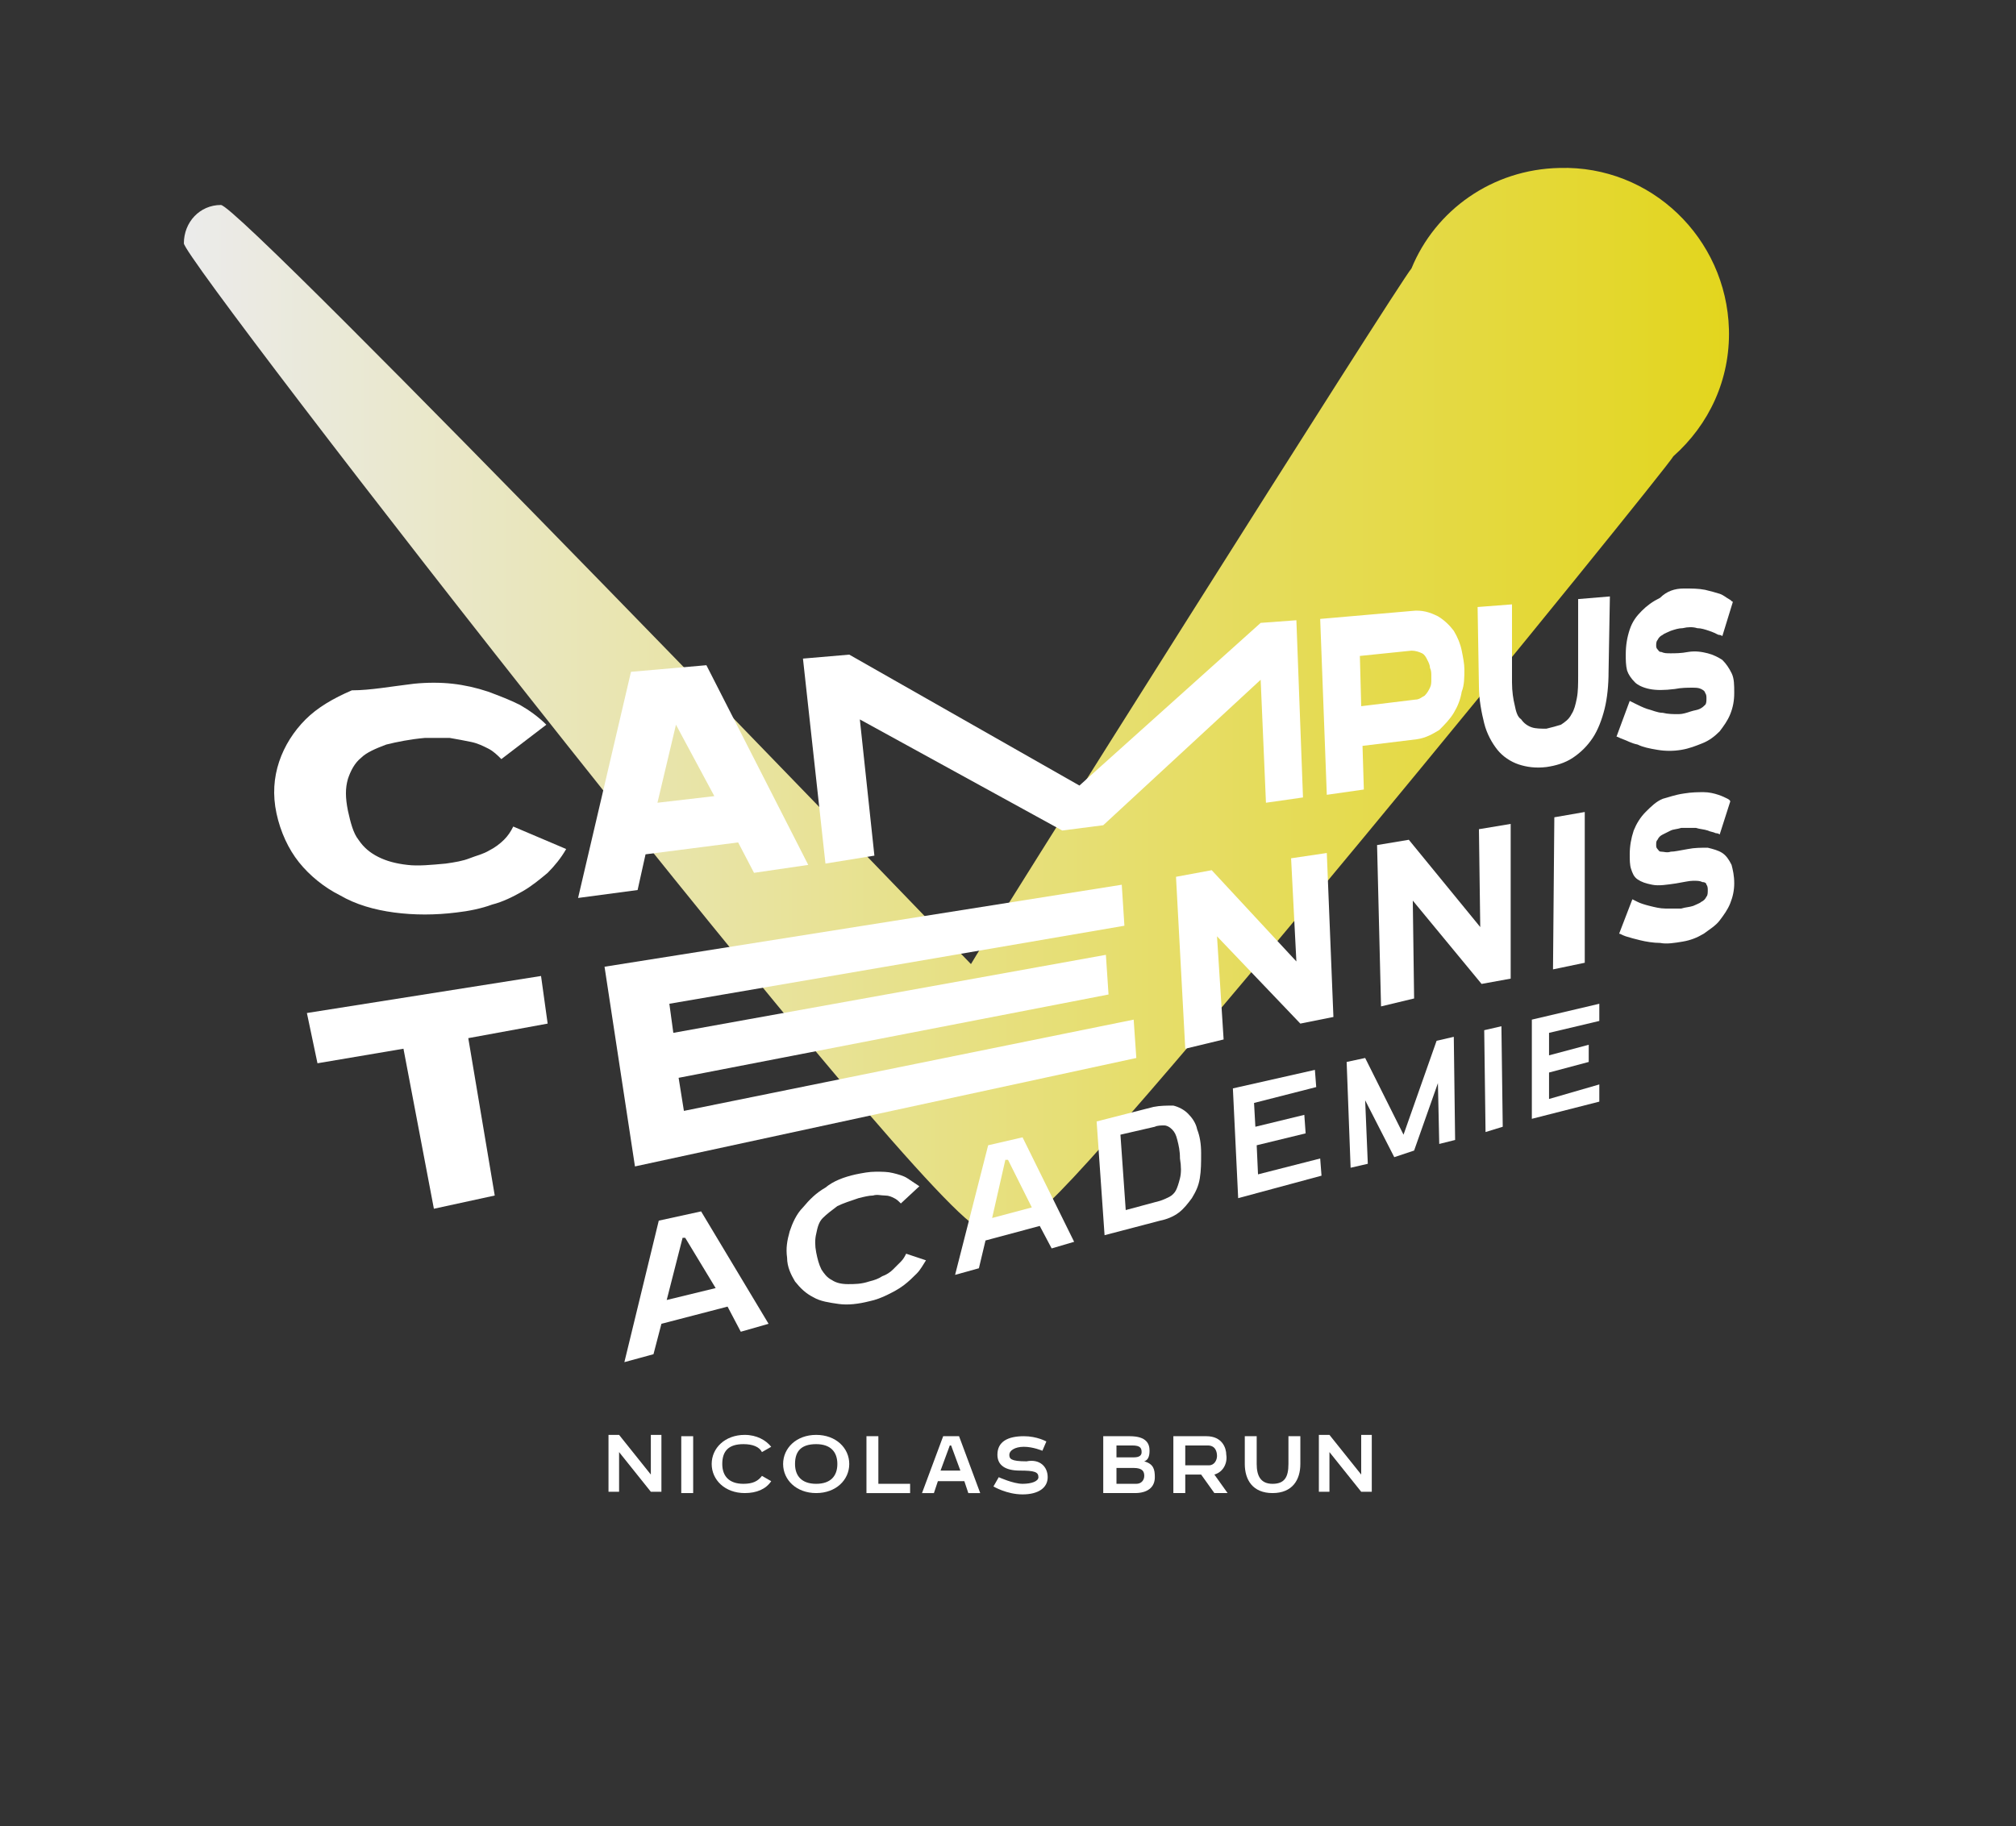 <?xml version="1.0" encoding="utf-8"?>
<!-- Generator: Adobe Illustrator 25.2.1, SVG Export Plug-In . SVG Version: 6.00 Build 0)  -->
<svg version="1.1" id="Calque_1" xmlns="http://www.w3.org/2000/svg" xmlns:xlink="http://www.w3.org/1999/xlink" x="0px" y="0px"
	 viewBox="0 0 152.4 138.1" style="enable-background:new 0 0 152.4 138.1;" xml:space="preserve">
<rect x="0" y="0" width="152.4" height="138.1" fill="#333333" stroke="none"/>
<style type="text/css">
	.st0{opacity:0.902;fill:url(#SVGID_1_);}
	.st1{fill:#FFFFFF;}
	.st2{enable-background:new    ;}
</style>
<g>
	<linearGradient id="SVGID_1_" gradientUnits="userSpaceOnUse" x1="13.935" y1="52.811" x2="130.705" y2="52.811">
		<stop  offset="0" style="stop-color:#FFFFFF"/>
		<stop  offset="1" style="stop-color:#F6E71B"/>
	</linearGradient>
	<path class="st0" d="M130.7,24.9c-0.2-6.9-5.9-12.4-12.8-12.2c-5.1,0.1-9.4,3.2-11.2,7.6c-0.9,1-32.9,51.8-33.3,52.6
		c-0.2-0.2-55.2-57.4-56.7-57.4c-1.6,0-2.8,1.3-2.8,2.9c0,1.4,56.9,74.6,60.3,74.5c1.6,0,3-0.5,4.2-1.3c2.5-0.6,47.5-56,48.1-57.1
		C129.2,32.1,130.8,28.7,130.7,24.9z"/>
	<g>
		<path class="st1" d="M46.8,109.8v3H46v-4.3h0.8l2.4,3v-3H50v4.3h-0.8L46.8,109.8z"/>
		<path class="st1" d="M51.5,112.9v-4.3h0.9v4.3H51.5z"/>
		<path class="st1" d="M57.6,111.6l0.7,0.4c-0.4,0.6-1.1,0.9-2,0.9c-1.5,0-2.5-1-2.5-2.2s1-2.2,2.5-2.2c0.9,0,1.6,0.4,2,0.9
			l-0.7,0.4c-0.2-0.4-0.7-0.6-1.4-0.6c-1.1,0-1.6,0.5-1.6,1.5c0,0.9,0.5,1.5,1.6,1.5C56.9,112.2,57.3,112,57.6,111.6z"/>
		<path class="st1" d="M64.2,110.7c0,1.2-1,2.2-2.5,2.2c-1.5,0-2.5-1-2.5-2.2s1-2.2,2.5-2.2C63.2,108.5,64.2,109.5,64.2,110.7z
			 M63.3,110.7c0-0.9-0.5-1.5-1.6-1.5s-1.6,0.5-1.6,1.5c0,0.9,0.5,1.5,1.6,1.5S63.3,111.6,63.3,110.7z"/>
		<path class="st1" d="M66.4,112.2h2.4v0.7h-3.3v-4.3h0.9V112.2z"/>
		<path class="st1" d="M72.5,108.6l1.6,4.3h-0.9l-0.3-0.9h-2l-0.3,0.9h-0.9l1.6-4.3H72.5z M72.6,111.2l-0.7-1.9h-0.1l-0.7,1.9H72.6z
			"/>
		<path class="st1" d="M79.2,111.7c0,0.8-0.7,1.3-1.9,1.3s-2.2-0.6-2.2-0.6l0.4-0.7c0,0,1.1,0.5,1.8,0.5s1.2-0.2,1.2-0.5
			c0-0.4-0.3-0.5-1.4-0.5s-1.7-0.4-1.7-1.2c0-1,0.8-1.4,2-1.4c1,0,1.7,0.4,1.7,0.4l-0.3,0.7c0,0-0.7-0.3-1.4-0.3s-1.1,0.3-1.1,0.6
			s0.1,0.5,1.3,0.5C78.6,110.3,79.2,110.9,79.2,111.7z"/>
		<path class="st1" d="M87.3,111.7c0,0.8-0.6,1.2-1.5,1.2h-2.4v-4.3h2c1.3,0,1.5,0.6,1.5,1.1c0,0.4-0.1,0.7-0.4,0.8
			C87.2,110.7,87.3,111.1,87.3,111.7z M84.4,109.3v0.9h1.3c0.5,0,0.6-0.2,0.6-0.4c0-0.3-0.1-0.5-0.7-0.5H84.4z M86.5,111.6
			c0-0.3-0.1-0.6-0.8-0.6h-1.3v1.2h1.5C86.3,112.2,86.5,111.9,86.5,111.6z"/>
		<path class="st1" d="M91.8,111.5l1,1.4h-1l-1-1.4h-1.2v1.4h-0.9v-4.3h2.5c1.2,0,1.5,0.9,1.5,1.4C92.8,110.6,92.5,111.3,91.8,111.5
			z M92,110.1c0-0.3-0.1-0.8-0.7-0.8h-1.7v1.5h1.8C91.8,110.8,92,110.4,92,110.1z"/>
		<path class="st1" d="M97.4,108.6h0.9v2.1c0,1.2-0.6,2.2-2.1,2.2s-2.1-1-2.1-2.2v-2.1h0.9v2.1c0,0.9,0.3,1.5,1.2,1.5
			s1.2-0.5,1.2-1.5V108.6z"/>
		<path class="st1" d="M100.5,109.8v3h-0.8v-4.3h0.8l2.4,3v-3h0.8v4.3h-0.8L100.5,109.8z"/>
	</g>
	<g>
		<g>
			<path class="st1" d="M53.4,50.3l7.7,15.1L57,66l-1.2-2.3l-7,0.9l-0.6,2.7l-4.5,0.6l4-17.1L53.4,50.3z M49.7,60.7l4.3-0.5
				l-2.9-5.4L49.7,60.7"/>
		</g>
		<g class="st2">
			<g>
				<path class="st1" d="M127.3,60c0.6-0.1,1.1-0.1,1.5-0.1c0.4,0,0.8,0.1,1.1,0.2c0.3,0.1,0.5,0.2,0.7,0.3c0.2,0.1,0.2,0.2,0.2,0.2
					l-0.8,2.5c0,0-0.1-0.1-0.3-0.1c-0.2-0.1-0.4-0.1-0.6-0.2c-0.3-0.1-0.6-0.1-0.9-0.2c-0.3,0-0.7,0-1.1,0c-0.3,0.1-0.6,0.1-0.8,0.2
					c-0.2,0.1-0.4,0.2-0.6,0.3c-0.2,0.1-0.3,0.2-0.4,0.4c-0.1,0.1-0.1,0.2-0.1,0.4c0,0.1,0,0.2,0.1,0.3c0.1,0.1,0.1,0.2,0.3,0.2
					c0.2,0,0.4,0.1,0.7,0c0.3,0,0.7-0.1,1.3-0.2c0.5-0.1,1-0.1,1.5-0.1c0.4,0.1,0.8,0.2,1.1,0.4c0.3,0.2,0.5,0.5,0.7,0.9
					c0.1,0.4,0.2,0.8,0.2,1.4c0,0.5-0.1,1-0.3,1.5c-0.2,0.5-0.5,0.9-0.8,1.3c-0.3,0.4-0.8,0.7-1.2,1c-0.5,0.3-1,0.5-1.6,0.6
					c-0.6,0.1-1.2,0.2-1.7,0.1c-0.5,0-1.1-0.1-1.5-0.2c-0.4-0.1-0.8-0.2-1.1-0.3c-0.3-0.1-0.4-0.2-0.5-0.2l1-2.6
					c0,0,0.2,0.1,0.4,0.2c0.2,0.1,0.5,0.2,0.9,0.3c0.4,0.1,0.8,0.2,1.2,0.2c0.4,0,0.8,0,1.2,0c0.3-0.1,0.6-0.1,0.9-0.2
					c0.2-0.1,0.5-0.2,0.6-0.3c0.2-0.1,0.3-0.2,0.4-0.4c0.1-0.1,0.1-0.3,0.1-0.5c0-0.1,0-0.3-0.1-0.4c0-0.1-0.1-0.2-0.3-0.2
					c-0.2-0.1-0.4-0.1-0.7-0.1c-0.3,0-0.7,0.1-1.3,0.2c-0.7,0.1-1.3,0.2-1.8,0.1c-0.5-0.1-0.8-0.2-1.1-0.4c-0.3-0.2-0.4-0.5-0.5-0.8
					c-0.1-0.3-0.1-0.7-0.1-1.1c0-0.6,0.1-1.2,0.3-1.8c0.2-0.5,0.5-1,0.9-1.4c0.4-0.4,0.8-0.8,1.3-1C126.1,60.3,126.6,60.1,127.3,60z
					"/>
			</g>
			<g>
				<polygon class="st1" points="120.9,75.9 120.9,77.2 117.1,78.1 117.1,79.8 120.1,79 120.1,80.3 117.1,81.1 117.1,83.1 120.9,82 
					120.9,83.3 115.8,84.6 115.8,77.1 				"/>
			</g>
			<g>
				<polygon class="st1" points="113.5,77.6 113.6,85.2 112.3,85.6 112.2,77.9 				"/>
			</g>
			<g>
				<path class="st1" d="M127.3,44.5c0.6,0,1.1,0,1.6,0.1c0.4,0.1,0.8,0.2,1.1,0.3c0.3,0.1,0.5,0.3,0.7,0.4c0.2,0.1,0.2,0.2,0.3,0.2
					l-0.8,2.6c0,0-0.1-0.1-0.3-0.1c-0.2-0.1-0.4-0.2-0.7-0.3c-0.3-0.1-0.6-0.2-0.9-0.2c-0.3-0.1-0.7-0.1-1.1,0
					c-0.3,0-0.6,0.1-0.9,0.2c-0.2,0.1-0.5,0.2-0.6,0.3c-0.2,0.1-0.3,0.2-0.4,0.4c-0.1,0.1-0.1,0.3-0.1,0.4c0,0.1,0,0.2,0.1,0.3
					c0.1,0.1,0.1,0.2,0.3,0.2c0.2,0.1,0.4,0.1,0.7,0.1c0.3,0,0.8,0,1.3-0.1c0.6-0.1,1.1,0,1.5,0.1c0.4,0.1,0.8,0.3,1.1,0.5
					c0.3,0.3,0.5,0.6,0.7,1c0.2,0.4,0.2,0.9,0.2,1.5c0,0.6-0.1,1.1-0.3,1.6c-0.2,0.5-0.5,0.9-0.8,1.3c-0.4,0.4-0.8,0.7-1.3,0.9
					c-0.5,0.2-1,0.4-1.6,0.5c-0.6,0.1-1.2,0.1-1.8,0c-0.6-0.1-1.1-0.2-1.5-0.4c-0.5-0.1-0.8-0.3-1.1-0.4c-0.3-0.1-0.4-0.2-0.5-0.2
					l1-2.7c0,0,0.2,0.1,0.4,0.2c0.2,0.1,0.6,0.3,0.9,0.4c0.4,0.1,0.8,0.3,1.2,0.3c0.4,0.1,0.8,0.1,1.2,0.1c0.3,0,0.6-0.1,0.9-0.2
					c0.3-0.1,0.5-0.1,0.7-0.2c0.2-0.1,0.3-0.2,0.4-0.3c0.1-0.1,0.1-0.3,0.1-0.5c0-0.1,0-0.3-0.1-0.4c0-0.1-0.1-0.2-0.3-0.3
					c-0.2-0.1-0.4-0.1-0.7-0.1c-0.3,0-0.8,0-1.3,0.1c-0.8,0.1-1.4,0.1-1.9,0c-0.5-0.1-0.9-0.3-1.1-0.5c-0.3-0.3-0.5-0.6-0.6-0.9
					c-0.1-0.4-0.1-0.8-0.1-1.2c0-0.7,0.1-1.3,0.3-1.9c0.2-0.6,0.5-1,0.9-1.4c0.4-0.4,0.8-0.7,1.4-1C126,44.7,126.6,44.5,127.3,44.5z
					"/>
			</g>
			<g>
				<polygon class="st1" points="119.8,61.4 119.8,72.8 117.4,73.3 117.5,61.8 				"/>
			</g>
			<g>
				<polygon class="st1" points="109.9,78.4 110,86.2 108.8,86.5 108.7,81.9 106.9,87 105.4,87.5 103.2,83.2 103.4,88 102.1,88.3 
					101.8,80.3 103.2,80 106.1,85.8 108.6,78.7 				"/>
			</g>
			<g>
				<path class="st1" d="M121.7,45.1l-0.1,5.7c0,1-0.1,2-0.3,2.8c-0.2,0.8-0.5,1.6-0.9,2.2c-0.4,0.6-0.9,1.1-1.5,1.5
					c-0.6,0.4-1.3,0.6-2,0.7c-0.8,0.1-1.5,0-2.1-0.2c-0.6-0.2-1.2-0.6-1.6-1.1c-0.4-0.5-0.8-1.2-1-2c-0.2-0.8-0.4-1.8-0.4-2.8
					l-0.1-6l2.6-0.2l0,5.9c0,0.7,0.1,1.3,0.2,1.7c0.1,0.5,0.2,0.9,0.5,1.1c0.2,0.3,0.5,0.5,0.8,0.6c0.3,0.1,0.7,0.1,1.1,0.1
					c0.4-0.1,0.8-0.2,1.1-0.3c0.3-0.2,0.6-0.4,0.8-0.8c0.2-0.3,0.3-0.7,0.4-1.2c0.1-0.5,0.1-1.1,0.1-1.7l0-5.8L121.7,45.1z"/>
			</g>
			<g>
				<polygon class="st1" points="114.2,62.3 114.2,74 112,74.4 106.8,68.1 106.9,75.5 104.4,76.1 104.1,63.9 106.5,63.5 111.9,70.1 
					111.8,62.7 				"/>
			</g>
			<g>
				<polygon class="st1" points="99.4,80.9 99.5,82.2 94.8,83.4 94.9,85.2 98.6,84.3 98.7,85.7 95,86.6 95.1,88.8 99.8,87.6 
					99.9,88.9 93.6,90.6 93.2,82.3 				"/>
			</g>
			<g>
				<path class="st1" d="M106.7,46.2c0.8-0.1,1.4,0.1,2,0.4c0.5,0.3,0.9,0.7,1.2,1.1c0.3,0.5,0.5,1,0.6,1.5c0.1,0.5,0.2,1,0.2,1.4
					c0,0.6,0,1.2-0.2,1.7c-0.1,0.6-0.3,1.1-0.6,1.6c-0.3,0.5-0.7,0.9-1.1,1.3c-0.5,0.3-1,0.6-1.7,0.7l-4.1,0.5l0.1,3.3l-2.8,0.4
					l-0.5-13.3L106.7,46.2z M107,52.9c0.3,0,0.5-0.2,0.7-0.3c0.2-0.2,0.3-0.4,0.4-0.6c0.1-0.2,0.1-0.4,0.1-0.6c0-0.2,0-0.3,0-0.3
					c0-0.2,0-0.4-0.1-0.6c0-0.2-0.1-0.4-0.2-0.6c-0.1-0.2-0.2-0.4-0.4-0.5c-0.2-0.1-0.5-0.2-0.8-0.2l-3.9,0.4l0.1,3.8L107,52.9"/>
			</g>
			<g>
				<path class="st1" d="M87.2,83.7c0.5-0.1,1-0.1,1.5-0.1c0.4,0.1,0.8,0.3,1.1,0.6c0.3,0.3,0.6,0.7,0.7,1.2
					c0.2,0.5,0.3,1.1,0.3,1.8c0,0.7,0,1.3-0.1,1.9c-0.1,0.6-0.3,1-0.6,1.5c-0.3,0.4-0.6,0.8-1,1.1c-0.4,0.3-0.9,0.5-1.4,0.6
					l-4.2,1.1l-0.6-8.6L87.2,83.7z M87.7,90.8c0.3-0.1,0.5-0.2,0.7-0.3c0.2-0.1,0.4-0.3,0.5-0.5c0.1-0.2,0.2-0.5,0.3-0.9
					c0.1-0.4,0.1-0.9,0-1.5c0-0.6-0.1-1-0.2-1.4c-0.1-0.4-0.2-0.6-0.4-0.8c-0.2-0.2-0.4-0.3-0.6-0.3c-0.2,0-0.5,0-0.7,0.1l-2.6,0.6
					l0.4,5.7L87.7,90.8"/>
			</g>
			<g>
				<polygon class="st1" points="100.3,64.5 100.8,76.9 98.3,77.4 92,70.8 92.5,78.6 89.6,79.3 88.9,66.3 91.6,65.8 98,72.7 
					97.6,64.9 				"/>
			</g>
			<g>
				<path class="st1" d="M77.3,86l3.9,7.9l-1.7,0.5l-0.9-1.7l-4.1,1.1L74,95.9l-1.8,0.5l2.5-9.8L77.3,86z M75,92.1l3-0.8l-1.8-3.6
					l-0.2,0L75,92.1"/>
			</g>
			<g>
				<path class="st1" d="M64.7,88.8c0.5-0.1,1-0.2,1.5-0.2c0.5,0,0.9,0,1.3,0.1c0.4,0.1,0.8,0.2,1.1,0.4c0.3,0.2,0.6,0.4,0.9,0.6
					l-1.4,1.3c-0.2-0.2-0.3-0.3-0.5-0.4c-0.2-0.1-0.4-0.2-0.7-0.2c-0.3,0-0.6-0.1-0.9,0c-0.3,0-0.7,0.1-1.1,0.2
					c-0.6,0.2-1.2,0.4-1.6,0.6c-0.4,0.3-0.8,0.6-1.1,0.9c-0.3,0.3-0.4,0.7-0.5,1.2c-0.1,0.4-0.1,0.9,0,1.4c0.1,0.5,0.2,0.9,0.4,1.3
					c0.2,0.3,0.4,0.6,0.8,0.8c0.3,0.2,0.7,0.3,1.2,0.3c0.5,0,1,0,1.6-0.2c0.4-0.1,0.7-0.2,1-0.4c0.3-0.1,0.6-0.3,0.8-0.5
					c0.2-0.2,0.4-0.4,0.6-0.6c0.2-0.2,0.3-0.4,0.4-0.6l1.5,0.5c-0.2,0.3-0.4,0.7-0.7,1c-0.3,0.3-0.6,0.6-1,0.9
					c-0.4,0.3-0.8,0.5-1.2,0.7c-0.4,0.2-0.9,0.4-1.4,0.5c-0.8,0.2-1.6,0.3-2.3,0.2c-0.7-0.1-1.4-0.2-1.9-0.5c-0.6-0.3-1-0.7-1.4-1.2
					c-0.3-0.5-0.6-1.1-0.6-1.8c-0.1-0.7,0-1.3,0.2-2c0.2-0.6,0.5-1.3,1-1.8c0.5-0.6,1-1.1,1.7-1.5C63,89.3,63.8,89,64.7,88.8z"/>
			</g>
			<g>
				<path class="st1" d="M53,91.6l5.1,8.5l-2.1,0.6L55,98.8l-5,1.3l-0.6,2.3l-2.2,0.6l2.6-10.7L53,91.6z M50.4,98.3l3.7-0.9
					l-2.3-3.8l-0.2,0L50.4,98.3"/>
			</g>
			<g>
				<polygon class="st1" points="98,46.9 98.5,60.3 95.7,60.7 95.3,51.4 83.4,62.4 80.3,62.8 65,54.4 66.1,64.7 62.4,65.3 
					60.7,49.8 64.2,49.5 81.6,59.4 95.3,47.1 				"/>
			</g>
			<g>
				<polygon class="st1" points="84.8,66.9 85,70 50.6,75.9 50.9,78.1 83.6,72.2 83.8,75.2 51.3,81.5 51.7,84 85.7,77.1 85.9,80 
					48,88.2 45.7,73.1 				"/>
			</g>
			<g>
				<polygon class="st1" points="40.9,73.8 41.4,77.4 35.4,78.5 37.4,90.4 32.8,91.4 30.5,79.3 24,80.4 23.2,76.6 				"/>
			</g>
			<g>
				<path class="st1" d="M31.3,51.7c1-0.1,2-0.1,2.9,0c0.9,0.1,1.8,0.3,2.7,0.6c0.8,0.3,1.6,0.6,2.4,1c0.7,0.4,1.4,0.9,2,1.5
					l-3.4,2.6c-0.3-0.3-0.6-0.6-1-0.8c-0.4-0.2-0.8-0.4-1.3-0.5c-0.5-0.1-1-0.2-1.6-0.3c-0.6,0-1.2,0-1.9,0
					c-1.1,0.1-2.1,0.3-2.9,0.5c-0.8,0.3-1.5,0.6-1.9,1c-0.5,0.4-0.8,1-1,1.6c-0.2,0.7-0.2,1.4,0,2.4c0.2,0.9,0.4,1.7,0.8,2.2
					c0.4,0.6,0.9,1,1.5,1.3c0.6,0.3,1.3,0.5,2.2,0.6c0.8,0.1,1.8,0,2.9-0.1c0.7-0.1,1.3-0.2,1.8-0.4c0.5-0.2,1-0.3,1.5-0.6
					c0.4-0.2,0.8-0.5,1.1-0.8c0.3-0.3,0.5-0.6,0.7-1l4,1.7c-0.4,0.7-0.9,1.3-1.4,1.8c-0.6,0.5-1.2,1-1.9,1.4c-0.7,0.4-1.5,0.8-2.3,1
					c-0.8,0.3-1.8,0.5-2.7,0.6c-1.6,0.2-3.2,0.2-4.7,0c-1.5-0.2-2.9-0.6-4.1-1.3c-1.2-0.6-2.3-1.5-3.1-2.5c-0.8-1-1.4-2.3-1.7-3.7
					c-0.3-1.4-0.2-2.7,0.2-3.9c0.4-1.2,1.1-2.3,2-3.2c0.9-0.9,2.1-1.6,3.5-2.2C28,52.2,29.6,51.9,31.3,51.7z"/>
			</g>
		</g>
	</g>
</g>
</svg>
